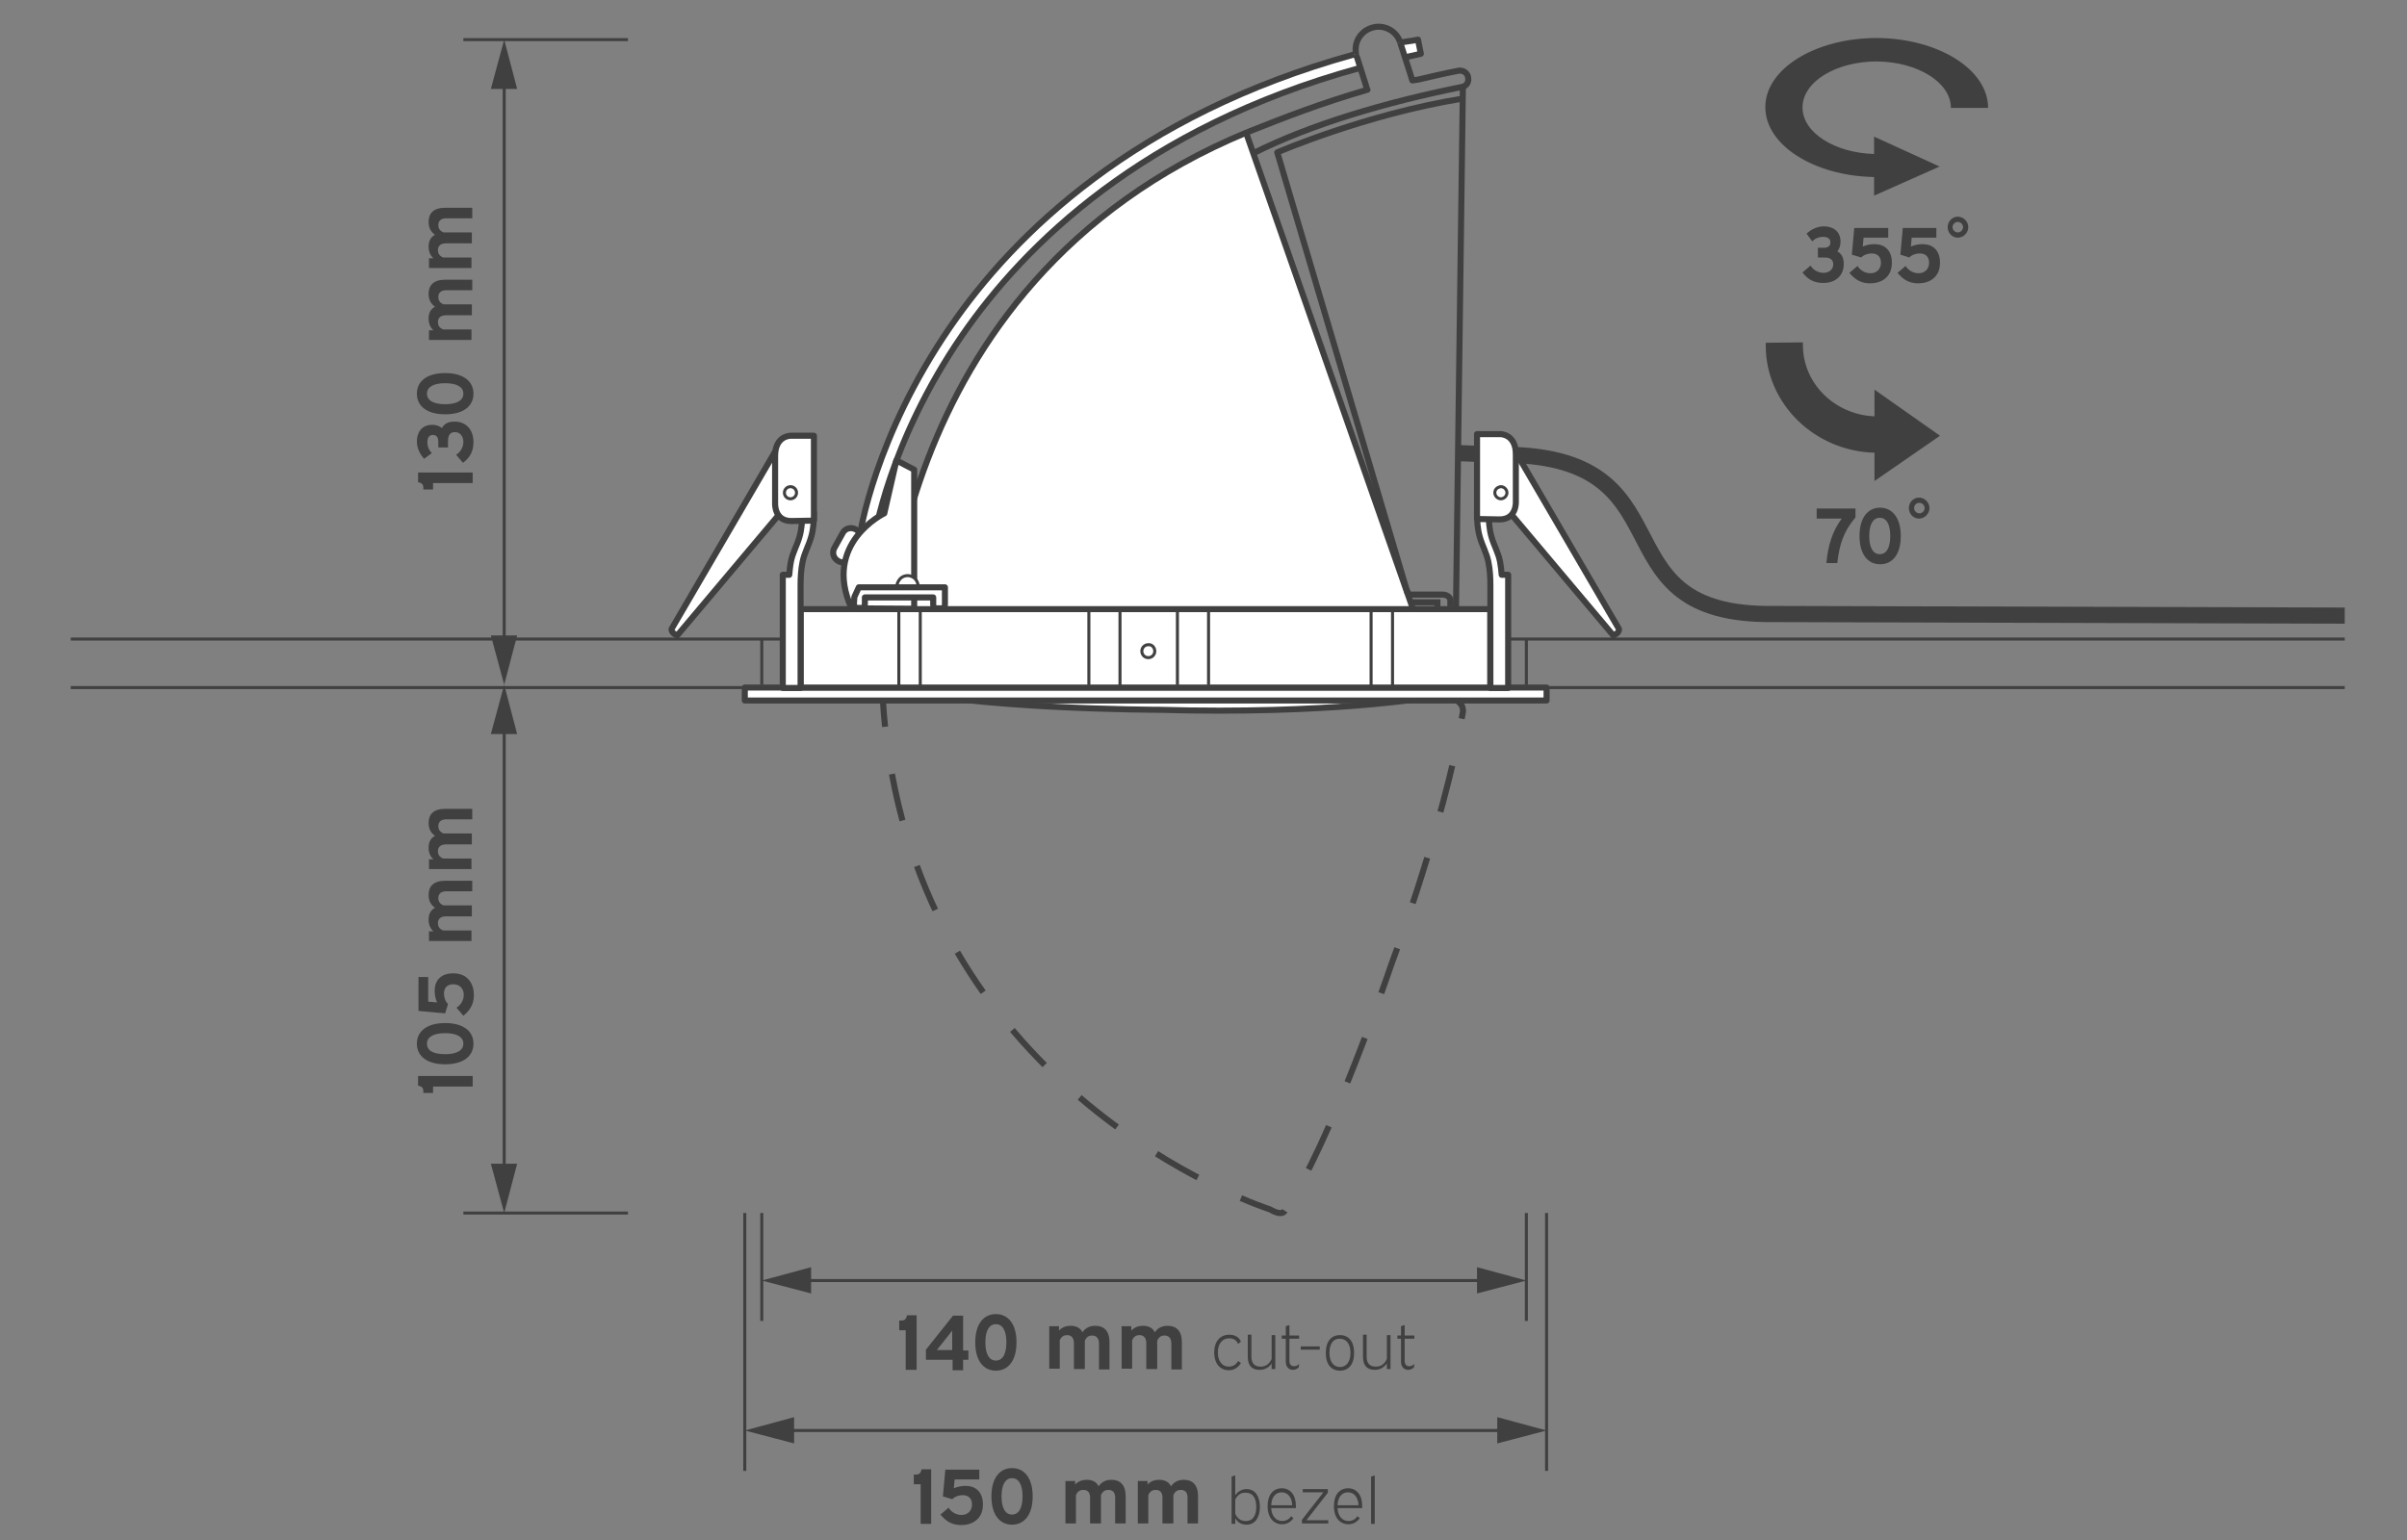<?xml version="1.0" encoding="UTF-8"?> <svg xmlns="http://www.w3.org/2000/svg" xmlns:xlink="http://www.w3.org/1999/xlink" version="1.1" id="Layer_1" x="0px" y="0px" viewBox="0 0 595.3 381" style="enable-background:new 0 0 595.3 381;" xml:space="preserve"><rect x="0" y="0" width="595.3" height="381" fill="#808080" stroke="none"/> <style type="text/css"> .st0{fill:none;stroke:#404041;stroke-width:1.5;stroke-linejoin:round;} .st1{fill:none;stroke:#404041;stroke-width:1.5;stroke-linejoin:round;stroke-dasharray:11.796,11.796;} .st2{fill:none;stroke:#404041;stroke-width:4;stroke-linejoin:round;stroke-miterlimit:10;} .st3{fill:none;stroke:#404041;stroke-width:0.75;stroke-linejoin:round;stroke-miterlimit:10;} .st4{fill:none;stroke:#404041;stroke-width:0.75;stroke-linejoin:round;} .st5{fill:#404041;} .st6{enable-background:new ;} .st7{fill:none;} .st8{fill:none;stroke:#404041;stroke-width:1.5;stroke-miterlimit:10;} .st9{fill:#FFFFFF;stroke:#404041;stroke-width:1.5;stroke-linejoin:round;stroke-miterlimit:10;} .st10{fill:#FFFFFF;stroke:#404041;stroke-width:0.75;stroke-linejoin:round;stroke-miterlimit:10;} .st11{fill:none;stroke:#404041;stroke-width:1.5;stroke-linejoin:round;stroke-miterlimit:10;} </style> <g id="Layer_2_00000004509837938452831930000014950335066609846967_"> </g> <g> <g> <g> <path class="st0" d="M218.4,173.8c0.1,2,0.3,4,0.5,6"></path> <path class="st1" d="M220.6,191.5c15.2,82.8,93.5,107.7,93.5,107.7c3.1,1.8,3.6,0.4,3.6,0.4c11.3-16.3,26.3-60.7,26.3-60.7 c9.6-26.1,14.4-45.5,16.5-55.3"></path> <path class="st0" d="M361.5,177.8c0.2-1,0.3-1.6,0.3-1.6c0.3-2.5-2.4-3.3-2.4-3.3"></path> </g> </g> </g> <path class="st2" d="M579.9,152.3l-143.3-0.4c-42.6-0.6-17.7-39.8-66-39.4l-9.7-0.4"></path> <line class="st3" x1="184.2" y1="300.1" x2="184.2" y2="363.9"></line> <g> <g> <line class="st4" x1="372.5" y1="353.9" x2="194.1" y2="353.9"></line> <g> <polygon class="st5" points="370.3,350.6 382.5,353.9 370.3,357.1 "></polygon> </g> <g> <polygon class="st5" points="196.4,350.6 184.2,353.9 196.4,357.1 "></polygon> </g> </g> </g> <line class="st3" x1="382.5" y1="300.1" x2="382.5" y2="363.9"></line> <g class="st6"> <path class="st5" d="M226.6,364.8c0.8,0,1.2-0.5,1.3-1.3h2.4V377h-2.6v-9.8H226v-2.4H226.6z"></path> <path class="st5" d="M242.2,363.5v2.5h-6.1l-0.2,2.2c0.9-0.4,1.9-0.6,2.9-0.6c2.4,0,4.3,1.4,4.3,4.6c0,3.7-2.7,5.1-5.4,5.1 c-2.6,0-4-1.3-5.1-2.6l2-1.7c0.6,1,1.8,1.8,3.2,1.8c1.6,0,2.6-1.1,2.6-2.6c0-1.5-0.9-2.3-2.3-2.3c-0.9,0-1.9,0.3-2.6,1l-2.3-0.7 l0.6-6.6H242.2z"></path> <path class="st5" d="M255.4,370.2c0,4.6-2.1,7-5.1,7c-3,0-5.1-2.4-5.1-7c0-4.6,2.1-7,5.1-7C253.3,363.2,255.4,365.6,255.4,370.2z M247.7,370.2c0,3,1,4.5,2.6,4.5c1.6,0,2.6-1.5,2.6-4.5c0-3-1-4.5-2.6-4.5C248.7,365.7,247.7,367.2,247.7,370.2z"></path> <path class="st5" d="M265.9,366.4v0.9c0.7-0.8,1.7-1.2,2.9-1.2c1.3,0,2.4,0.5,2.9,1.6c0.8-1.1,1.8-1.6,3.2-1.6 c2.1,0,3.5,1.2,3.5,4.1v6.7h-2.6v-6.4c0-1.4-0.7-1.9-1.7-1.9c-0.7,0-1.4,0.3-1.8,1.3v7h-2.7v-6.4c0-1.4-0.7-1.9-1.7-1.9 c-0.7,0-1.4,0.3-1.8,1.3v7h-2.6v-10.5H265.9z"></path> <path class="st5" d="M283.8,366.4v0.9c0.7-0.8,1.7-1.2,2.9-1.2c1.3,0,2.4,0.5,2.9,1.6c0.8-1.1,1.8-1.6,3.2-1.6 c2.1,0,3.5,1.2,3.5,4.1v6.7h-2.6v-6.4c0-1.4-0.7-1.9-1.7-1.9c-0.7,0-1.4,0.3-1.8,1.3v7h-2.7v-6.4c0-1.4-0.7-1.9-1.7-1.9 c-0.7,0-1.4,0.3-1.8,1.3v7h-2.6v-10.5H283.8z"></path> </g> <g class="st6"> <path class="st5" d="M305.5,365v4.9c0.6-0.8,1.5-1.5,2.8-1.5c2.4,0,3.3,2.2,3.3,4.4c0,2.2-0.9,4.4-3.3,4.4c-1.4,0-2.3-0.7-2.8-1.6 v1.4h-0.9v-11.7L305.5,365z M305.5,371v3.5c0.5,1.1,1.3,1.8,2.6,1.8c2,0,2.6-1.7,2.6-3.5s-0.6-3.5-2.6-3.5 C306.8,369.2,306,370,305.5,371z"></path> <path class="st5" d="M314.4,373.1c0.1,2.1,1.3,3.2,2.7,3.2c1,0,1.8-0.5,2.2-1.2l0.6,0.5c-0.5,0.7-1.4,1.5-2.8,1.5 c-2,0-3.6-1.5-3.6-4.5c0-2.8,1.4-4.4,3.5-4.4s3.5,1.6,3.5,4.4c0,0.2,0,0.3,0,0.5H314.4z M314.4,372.4h5.2c-0.1-2.1-1.2-3.2-2.6-3.2 C315.5,369.2,314.5,370.3,314.4,372.4z"></path> <path class="st5" d="M328.4,368.5v0.8l-5.3,6.8h5.4v0.8H322v-0.9l5.3-6.8h-5.1v-0.8H328.4z"></path> <path class="st5" d="M330.8,373.1c0.1,2.1,1.3,3.2,2.7,3.2c1,0,1.8-0.5,2.2-1.2l0.6,0.5c-0.5,0.7-1.4,1.5-2.8,1.5 c-2,0-3.6-1.5-3.6-4.5c0-2.8,1.4-4.4,3.5-4.4s3.5,1.6,3.5,4.4c0,0.2,0,0.3,0,0.5H330.8z M330.8,372.4h5.2c-0.1-2.1-1.2-3.2-2.6-3.2 C331.9,369.2,330.9,370.3,330.8,372.4z"></path> <path class="st5" d="M340,365v12h-0.9v-11.7L340,365z"></path> </g> <line class="st3" x1="188.4" y1="300.1" x2="188.4" y2="326.8"></line> <g> <g> <line class="st4" x1="367.6" y1="316.8" x2="198.3" y2="316.8"></line> <g> <polygon class="st5" points="365.3,313.5 377.5,316.8 365.3,320 "></polygon> </g> <g> <polygon class="st5" points="200.6,313.5 188.4,316.8 200.6,320 "></polygon> </g> </g> </g> <line class="st3" x1="377.5" y1="300.1" x2="377.5" y2="326.8"></line> <g class="st6"> <path class="st5" d="M223,326.7c0.8,0,1.2-0.5,1.3-1.3h2.4v13.5H224v-9.8h-1.6v-2.4H223z"></path> <path class="st5" d="M238.2,325.4v8.7h1.3v2.3h-1.3v2.6h-2.6v-2.6H229v-2.5l6.7-8.4H238.2z M235.5,334v-4.8l-3.8,4.8H235.5z"></path> <path class="st5" d="M251.4,332.1c0,4.6-2.1,7-5.1,7c-3,0-5.1-2.4-5.1-7c0-4.6,2.1-7,5.1-7C249.3,325.1,251.4,327.5,251.4,332.1z M243.7,332.1c0,3,1,4.5,2.6,4.5c1.6,0,2.6-1.5,2.6-4.5s-1-4.5-2.6-4.5C244.7,327.6,243.7,329.1,243.7,332.1z"></path> <path class="st5" d="M261.9,328.3v0.9c0.7-0.8,1.7-1.2,2.9-1.2c1.3,0,2.4,0.5,2.9,1.6c0.8-1.1,1.8-1.6,3.2-1.6 c2.1,0,3.5,1.2,3.5,4.1v6.7h-2.6v-6.4c0-1.4-0.7-2-1.7-2c-0.7,0-1.4,0.3-1.8,1.3v7h-2.7v-6.4c0-1.4-0.7-2-1.7-2 c-0.7,0-1.4,0.3-1.8,1.3v7h-2.6v-10.5H261.9z"></path> <path class="st5" d="M279.8,328.3v0.9c0.7-0.8,1.7-1.2,2.9-1.2c1.3,0,2.4,0.5,2.9,1.6c0.8-1.1,1.8-1.6,3.2-1.6 c2.1,0,3.5,1.2,3.5,4.1v6.7h-2.6v-6.4c0-1.4-0.7-2-1.7-2c-0.7,0-1.4,0.3-1.8,1.3v7h-2.7v-6.4c0-1.4-0.7-2-1.7-2 c-0.7,0-1.4,0.3-1.8,1.3v7h-2.6v-10.5H279.8z"></path> </g> <g class="st6"> <path class="st5" d="M306.2,332.5c-0.4-1-1.2-1.4-2.2-1.4c-1.6,0-2.8,1.2-2.8,3.5s1.2,3.5,2.7,3.5c1.1,0,1.9-0.6,2.3-1.4l0.7,0.5 c-0.3,0.6-1.3,1.8-3,1.8c-2,0-3.6-1.5-3.6-4.4c0-2.9,1.6-4.4,3.7-4.4c1.5,0,2.5,0.7,2.9,1.7L306.2,332.5z"></path> <path class="st5" d="M309.5,330.4v5.3c0,1.7,0.9,2.4,2.3,2.4c1.2,0,2.1-0.6,2.7-1.9v-5.9h0.9v8.4h-0.9v-1.4c-0.6,1-1.7,1.6-3,1.6 c-1.7,0-2.9-0.9-2.9-3.2v-5.5H309.5z"></path> <path class="st5" d="M318,330.4v-2.3l0.9-0.3v2.6h2.4v0.8h-2.4v5.5c0,0.9,0.5,1.3,1.1,1.3c0.4,0,0.9-0.1,1.3-0.6l-0.1,0.9 c-0.3,0.3-0.9,0.6-1.4,0.6c-1,0-1.8-0.7-1.8-2v-5.7H317v-0.8H318z"></path> <path class="st5" d="M326.4,333.1v0.8h-4.7v-0.8H326.4z"></path> <path class="st5" d="M334.9,334.7c0,2.9-1.4,4.4-3.5,4.4s-3.5-1.5-3.5-4.4c0-2.9,1.4-4.4,3.5-4.4S334.9,331.8,334.9,334.7z M328.8,334.7c0,2.3,1.1,3.5,2.6,3.5s2.6-1.2,2.6-3.5c0-2.3-1.1-3.5-2.6-3.5C329.9,331.1,328.8,332.3,328.8,334.7z"></path> <path class="st5" d="M338,330.4v5.3c0,1.7,0.9,2.4,2.3,2.4c1.2,0,2.1-0.6,2.7-1.9v-5.9h0.9v8.4H343v-1.4c-0.7,1-1.7,1.6-3,1.6 c-1.7,0-2.9-0.9-2.9-3.2v-5.5H338z"></path> <path class="st5" d="M346.5,330.4v-2.3l0.9-0.3v2.6h2.4v0.8h-2.4v5.5c0,0.9,0.5,1.3,1.1,1.3c0.4,0,0.9-0.1,1.3-0.6l-0.1,0.9 c-0.3,0.3-0.9,0.6-1.4,0.6c-1,0-1.8-0.7-1.8-2v-5.7h-0.9v-0.8H346.5z"></path> </g> <g> <g> <line class="st4" x1="124.7" y1="290.1" x2="124.7" y2="179.4"></line> <g> <polygon class="st5" points="127.9,287.9 124.7,300.1 121.4,287.9 "></polygon> </g> <g> <polygon class="st5" points="127.9,181.6 124.7,169.4 121.4,181.6 "></polygon> </g> </g> </g> <line class="st3" x1="155.3" y1="300.1" x2="114.6" y2="300.1"></line> <rect x="97.3" y="31.3" class="st7" width="20.9" height="109.2"></rect> <g class="st6"> <path class="st5" d="M104.7,120.6c0-0.8-0.5-1.2-1.3-1.3v-2.4h13.5v2.6h-9.8v1.6h-2.4V120.6z"></path> <path class="st5" d="M104.9,113.5c-1.1-1.2-1.8-2.7-1.8-4.3c0-2.1,1.1-4.1,3.8-4.1c1,0,1.8,0.3,2.4,0.8c0.5-1,1.5-1.6,3.1-1.6 c2.8,0,4.7,1.9,4.7,5.1c0,2.5-1.1,4-2.6,5.1l-1.7-2c1.1-0.6,1.8-1.9,1.8-3.2c0-1.2-0.7-2.4-2.1-2.4c-1.1,0-1.7,0.7-1.7,2.2v1.6 h-2.4v-1.5c0-0.9-0.4-1.6-1.3-1.6c-1.1,0-1.4,0.9-1.4,1.8c0,1.2,0.5,2.1,1.1,2.7L104.9,113.5z"></path> <path class="st5" d="M110.1,92.3c4.6,0,7,2.1,7,5.1c0,3-2.4,5.1-7,5.1c-4.6,0-7-2.1-7-5.1C103.1,94.4,105.5,92.3,110.1,92.3z M110.1,100c3,0,4.5-1,4.5-2.6c0-1.6-1.5-2.6-4.5-2.6s-4.5,1-4.5,2.6C105.6,99,107.1,100,110.1,100z"></path> <path class="st5" d="M106.3,81.7h0.9c-0.8-0.7-1.2-1.7-1.2-2.9c0-1.3,0.5-2.4,1.6-2.9c-1.1-0.8-1.6-1.8-1.6-3.2 c0-2.1,1.2-3.5,4.1-3.5h6.7v2.6h-6.4c-1.4,0-2,0.7-2,1.7c0,0.7,0.3,1.4,1.3,1.8h7V78h-6.4c-1.4,0-2,0.7-2,1.7 c0,0.7,0.3,1.4,1.3,1.8h7v2.6h-10.5V81.7z"></path> <path class="st5" d="M106.3,63.9h0.9c-0.8-0.7-1.2-1.7-1.2-2.9c0-1.3,0.5-2.4,1.6-2.9c-1.1-0.8-1.6-1.8-1.6-3.2 c0-2.1,1.2-3.5,4.1-3.5h6.7V54h-6.4c-1.4,0-2,0.7-2,1.7c0,0.7,0.3,1.4,1.3,1.8h7v2.7h-6.4c-1.4,0-2,0.7-2,1.7 c0,0.7,0.3,1.4,1.3,1.8h7v2.6h-10.5V63.9z"></path> </g> <line class="st3" x1="155.3" y1="9.8" x2="114.6" y2="9.8"></line> <g> <g> <line class="st4" x1="124.7" y1="159.4" x2="124.7" y2="19.8"></line> <g> <polygon class="st5" points="127.9,157.2 124.7,169.4 121.4,157.2 "></polygon> </g> <g> <polygon class="st5" points="127.9,22 124.7,9.8 121.4,22 "></polygon> </g> </g> </g> <path class="st8" d="M323.8,150.2v-1.7c0,0-0.3-1.4,1.4-1.4h31.7c0,0,1.8,0.1,1.8,1.5v1.4"></path> <polyline class="st8" points="326.6,150.4 328.3,149 355.5,149 355.5,150.3 "></polyline> <path class="st8" d="M344.2,146.9c0,0,0.1-1.5,2.1-1.5c0,0,1.9,0,1.9,1.6"></path> <path class="st9" d="M336,16.9c-53.2,14.7-82.5,43.5-98,66c-18.3,26.6-21.8,50.2-21.8,50.5l-3.6-0.5c0.1-1,3.7-24.8,22.4-52 c15.8-23,45.7-52.4,99.8-67.4"></path> <path class="st9" d="M211.7,131c1.2,0.7,1.6,2.1,0.9,3.3l-2,3.6c-0.7,1.2-2.1,1.6-3.3,0.9l0,0c-1.2-0.7-1.6-2.1-0.9-3.3l2-3.6 C209,130.7,210.5,130.3,211.7,131L211.7,131z"></path> <path class="st9" d="M191.6,111.9l-25.5,43.7c0,0-0.2,1,1.4,1.6l25-29.7l2.8-10.8L191.6,111.9z"></path> <path class="st9" d="M374.9,111.9l25.5,43.7c0,0,0.2,1-1.4,1.6l-25-29.7l-2.8-10.8L374.9,111.9z"></path> <path class="st9" d="M308.5,32.7c-91.3,37.7-89.6,133.5-89.6,133.5c-0.7,3.6,0.7,3.6,0.7,3.6c19.5,5.7,67.1,5.8,67.1,5.8 c42,1.2,66.2-3,66.2-3c2.5-0.5,2.4-3.4,2.4-3.4"></path> <rect x="184.2" y="170.1" class="st9" width="198.3" height="3.2"></rect> <rect x="198" y="150.7" class="st9" width="170.6" height="19.4"></rect> <g> <g> <line class="st3" x1="339.1" y1="150.7" x2="339.1" y2="169.6"></line> <line class="st3" x1="344.4" y1="150.7" x2="344.4" y2="169.6"></line> </g> <g> <line class="st3" x1="222.3" y1="150.7" x2="222.3" y2="169.6"></line> <line class="st3" x1="227.6" y1="150.7" x2="227.6" y2="169.6"></line> </g> <line class="st3" x1="269.3" y1="151.3" x2="269.3" y2="169.5"></line> <line class="st3" x1="277" y1="151.3" x2="277" y2="169.9"></line> <line class="st3" x1="291.2" y1="150.9" x2="291.2" y2="169.5"></line> <line class="st3" x1="298.9" y1="150.9" x2="298.9" y2="169.5"></line> <path class="st3" d="M285.6,161.1c0,0.9-0.7,1.6-1.6,1.6s-1.6-0.7-1.6-1.6c0-0.9,0.7-1.6,1.6-1.6 C284.9,159.4,285.6,160.2,285.6,161.1z"></path> </g> <path class="st9" d="M198.4,126.8c0,2-0.1,4.1-0.7,6.1c-0.6,2.1-1.7,3.9-2.1,6.1c-0.2,1-0.3,2.1-0.4,3.2h-1.6v28h4.4v-22.9v-2.5 c0-1.9,0.1-3.9,0.5-5.8c0.4-2.1,1.5-4,2.1-6.1c0.6-2,0.7-4.1,0.7-6.1C201.3,126.8,198.4,126.8,198.4,126.8z"></path> <path class="st9" d="M368.2,126.8c0,2,0.1,4.1,0.7,6.1c0.6,2.1,1.7,3.9,2.1,6.1c0.2,1,0.3,2.1,0.4,3.2h1.6v28h-4.4v-22.9v-2.5 c0-1.9-0.1-3.9-0.5-5.8c-0.4-2.1-1.5-4-2.1-6.1c-0.6-2-0.7-4.1-0.7-6.1C365.3,126.8,368.2,126.8,368.2,126.8z"></path> <path class="st9" d="M201.3,128.8v-21h-5.7c0,0-3.9-0.1-3.9,5v11.8c0,0-0.2,4.3,4,4.3L201.3,128.8z"></path> <circle class="st10" cx="195.5" cy="121.9" r="1.5"></circle> <path class="st9" d="M365.3,128.4v-21h5.7c0,0,3.9-0.1,3.9,5v11.8c0,0,0.2,4.3-4,4.3L365.3,128.4z"></path> <path class="st10" d="M369.7,121.9c0,0.8,0.7,1.5,1.5,1.5s1.5-0.7,1.5-1.5s-0.7-1.5-1.5-1.5C370.3,120.5,369.7,121.1,369.7,121.9z"></path> <line class="st3" x1="193.3" y1="158.1" x2="17.5" y2="158.1"></line> <line class="st3" x1="193.3" y1="170.1" x2="17.5" y2="170.1"></line> <line class="st3" x1="579.9" y1="158.1" x2="373.1" y2="158.1"></line> <line class="st3" x1="579.9" y1="170.1" x2="373.1" y2="170.1"></line> <line class="st3" x1="188.4" y1="157.9" x2="188.4" y2="169.4"></line> <line class="st3" x1="377.5" y1="157.9" x2="377.5" y2="169.4"></line> <path class="st9" d="M226.1,150.6v-34.4l-4.4-2.3l-3,13.1c0,0-15.4,7.4-8.1,23.5L226.1,150.6z"></path> <g> <path class="st10" d="M221.8,144.9c0,0,0.3-2.5,2.8-2.5c0,0,2.5,0.1,2.5,3"></path> <path class="st9" d="M233.7,145.3h-21.3l-1.1,2.4l-0.1,1.6c0,0-0.1,1.1,1,1.1h1.1c0,0,0.6-0.1,0.6-1.1v-1.5h16.9v1.8 c0,0,0,0.9,0.9,0.9h1.3c0,0,0.7,0.1,0.7-1L233.7,145.3z"></path> </g> <rect x="97.3" y="180.2" class="st7" width="20.9" height="109.2"></rect> <g class="st6"> <path class="st5" d="M104.7,269.9c0-0.8-0.5-1.2-1.3-1.3v-2.4h13.5v2.6h-9.8v1.6h-2.4V269.9z"></path> <path class="st5" d="M110.1,253.1c4.6,0,7,2.1,7,5.1c0,3-2.4,5.1-7,5.1c-4.6,0-7-2.1-7-5.1C103.1,255.2,105.5,253.1,110.1,253.1z M110.1,260.8c3,0,4.5-1,4.5-2.6c0-1.6-1.5-2.6-4.5-2.6s-4.5,1-4.5,2.6C105.6,259.9,107.1,260.8,110.1,260.8z"></path> <path class="st5" d="M103.4,241.7h2.5v6.1l2.2,0.2c-0.4-0.9-0.6-1.9-0.6-2.9c0-2.4,1.4-4.3,4.6-4.3c3.7,0,5.1,2.7,5.1,5.4 c0,2.6-1.3,4-2.6,5.1l-1.7-2c1-0.6,1.8-1.8,1.8-3.2c0-1.6-1.1-2.6-2.6-2.6c-1.5,0-2.3,0.9-2.3,2.3c0,0.9,0.3,1.9,1,2.6l-0.7,2.3 l-6.6-0.6V241.7z"></path> <path class="st5" d="M106.3,230.4h0.9c-0.8-0.7-1.2-1.7-1.2-2.9c0-1.3,0.5-2.4,1.6-2.9c-1.1-0.8-1.6-1.8-1.6-3.2 c0-2.1,1.2-3.5,4.1-3.5h6.7v2.6h-6.4c-1.4,0-2,0.7-2,1.7c0,0.7,0.3,1.4,1.3,1.8h7v2.7h-6.4c-1.4,0-2,0.7-2,1.7 c0,0.7,0.3,1.4,1.3,1.8h7v2.6h-10.5V230.4z"></path> <path class="st5" d="M106.3,212.6h0.9c-0.8-0.7-1.2-1.7-1.2-2.9c0-1.3,0.5-2.4,1.6-2.9c-1.1-0.8-1.6-1.8-1.6-3.2 c0-2.1,1.2-3.5,4.1-3.5h6.7v2.6h-6.4c-1.4,0-2,0.7-2,1.7c0,0.7,0.3,1.4,1.3,1.8h7v2.7h-6.4c-1.4,0-2,0.7-2,1.7 c0,0.7,0.3,1.4,1.3,1.8h7v2.6h-10.5V212.6z"></path> </g> <line class="st11" x1="308.1" y1="32.6" x2="349.4" y2="150.5"></line> <line class="st11" x1="361.8" y1="21.4" x2="360.1" y2="150.3"></line> <path class="st11" d="M361.7,24.4c-24.1,3.9-45.8,13.3-45.8,13.3L348.2,147"></path> <g> <g> <g> <path class="st5" d="M482.5,26.7c0-6.3-8.2-11.4-18.3-11.5c-10.1,0-18.4,5-18.4,11.4c0,6.2,7.9,11.2,17.7,11.5v-4.3l8.1,3.7 l8.1,3.7l-8.1,3.6l-8.1,3.6v-4.6c-14.9-0.3-26.9-7.9-26.9-17.3c0-9.5,12.4-17.1,27.6-17.1c15.2,0.1,27.5,7.8,27.5,17.3 L482.5,26.7z"></path> </g> </g> </g> <g class="st6"> <path class="st5" d="M446.8,57.8c1.2-1.1,2.7-1.8,4.3-1.8c2.1,0,4.1,1.1,4.1,3.8c0,1-0.3,1.8-0.8,2.4c1,0.5,1.6,1.5,1.6,3.1 c0,2.8-1.9,4.7-5.1,4.7c-2.5,0-4-1.1-5.1-2.6l2-1.7c0.6,1.1,1.9,1.8,3.2,1.8c1.2,0,2.4-0.7,2.4-2.1c0-1.1-0.7-1.7-2.2-1.7h-1.6 v-2.4h1.5c0.9,0,1.6-0.4,1.6-1.3c0-1.1-0.9-1.4-1.8-1.4c-1.2,0-2.1,0.5-2.7,1.1L446.8,57.8z"></path> <path class="st5" d="M467,56.3v2.5h-6.1l-0.2,2.2c0.9-0.4,1.9-0.6,2.9-0.6c2.4,0,4.3,1.4,4.3,4.6c0,3.7-2.7,5.1-5.4,5.1 c-2.6,0-4-1.3-5.1-2.6l2-1.7c0.6,1,1.8,1.8,3.2,1.8c1.6,0,2.6-1.1,2.6-2.6c0-1.5-0.9-2.3-2.3-2.3c-0.9,0-1.9,0.3-2.6,1l-2.3-0.7 l0.6-6.6H467z"></path> <path class="st5" d="M478.9,56.3v2.5h-6.1l-0.2,2.2c0.9-0.4,1.9-0.6,2.9-0.6c2.4,0,4.3,1.4,4.3,4.6c0,3.7-2.7,5.1-5.4,5.1 c-2.6,0-4-1.3-5.1-2.6l2-1.7c0.6,1,1.8,1.8,3.2,1.8c1.6,0,2.6-1.1,2.6-2.6c0-1.5-0.9-2.3-2.3-2.3c-0.9,0-1.9,0.3-2.6,1L470,63 l0.6-6.6H478.9z"></path> <path class="st5" d="M486.8,56.2c0,1.4-1.2,2.6-2.6,2.6c-1.4,0-2.5-1.2-2.5-2.6c0-1.4,1.1-2.6,2.5-2.6 C485.6,53.6,486.8,54.8,486.8,56.2z M482.9,56.2c0,0.7,0.6,1.3,1.3,1.3c0.7,0,1.3-0.6,1.3-1.3s-0.6-1.3-1.3-1.3 C483.5,54.9,482.9,55.5,482.9,56.2z"></path> </g> <g class="st6"> <path class="st5" d="M458.9,125.8v2.2c-2.9,3.4-4,6.7-4.5,11.3h-2.7c0.4-4.4,1.5-7.9,3.8-11h-6.2v-2.5H458.9z"></path> <path class="st5" d="M470.1,132.6c0,4.6-2.1,7-5.1,7c-3,0-5.1-2.4-5.1-7c0-4.6,2.1-7,5.1-7C467.9,125.6,470.1,128,470.1,132.6z M462.3,132.6c0,3,1,4.5,2.6,4.5c1.6,0,2.6-1.5,2.6-4.5s-1-4.5-2.6-4.5C463.3,128.1,462.3,129.6,462.3,132.6z"></path> <path class="st5" d="M477.2,125.7c0,1.4-1.2,2.6-2.6,2.6c-1.4,0-2.5-1.2-2.5-2.6c0-1.4,1.1-2.6,2.5-2.6 C476,123.1,477.2,124.3,477.2,125.7z M473.4,125.7c0,0.7,0.6,1.3,1.3,1.3c0.7,0,1.3-0.6,1.3-1.3s-0.6-1.3-1.3-1.3 C473.9,124.4,473.4,125,473.4,125.7z"></path> </g> <g> <g> <path class="st5" d="M445.9,84.7c0,0.2,0,0.5,0,0.7c0,9.5,7.9,17.2,17.7,17.6v-6.6l8.1,5.7l8.1,5.7l-8.1,5.6l-8.1,5.6v-7 c-14.9-0.4-26.9-12.2-26.9-26.5c0-0.2,0-0.5,0-0.7L445.9,84.7L445.9,84.7z"></path> </g> </g> <polygon class="st7" points="133.7,289.4 133.7,180.2 154.5,181.5 154.5,290.7 "></polygon> <path class="st9" d="M346.1,10.6c1.7-0.4,2.9-0.4,4.6-0.8l0.7,3.5c-1.3,0.3-2.6,0.6-4,0.9"></path> <path class="st11" d="M346.3,10.5l2.5,7.8c0.3,0.9,0.3,1,0.5,1.6l1.4-0.2c3.9-0.9,5.9-1.4,10-2.2c1.1-0.2,2.2,0.5,2.4,1.6v0.2 c0.2,1-0.4,2-1.5,2.2c-18.9,3.8-37.5,9.3-51.6,16.4"></path> <path class="st11" d="M335.4,13.4c-0.6-2.8,1-5.6,3.8-6.5l0,0c3-1,6.2,0.7,7.1,3.6"></path> <path class="st11" d="M335.5,14c-0.1-0.2-0.1-0.4-0.2-0.6"></path> <path class="st11" d="M308.5,32.7c9.3-3.7,18.3-7.2,29.7-10.5c-0.2-0.3-0.3-0.9-0.6-1.8l-2.1-6.6"></path> <path class="st11" d="M362.3,21.5"></path> </svg> 